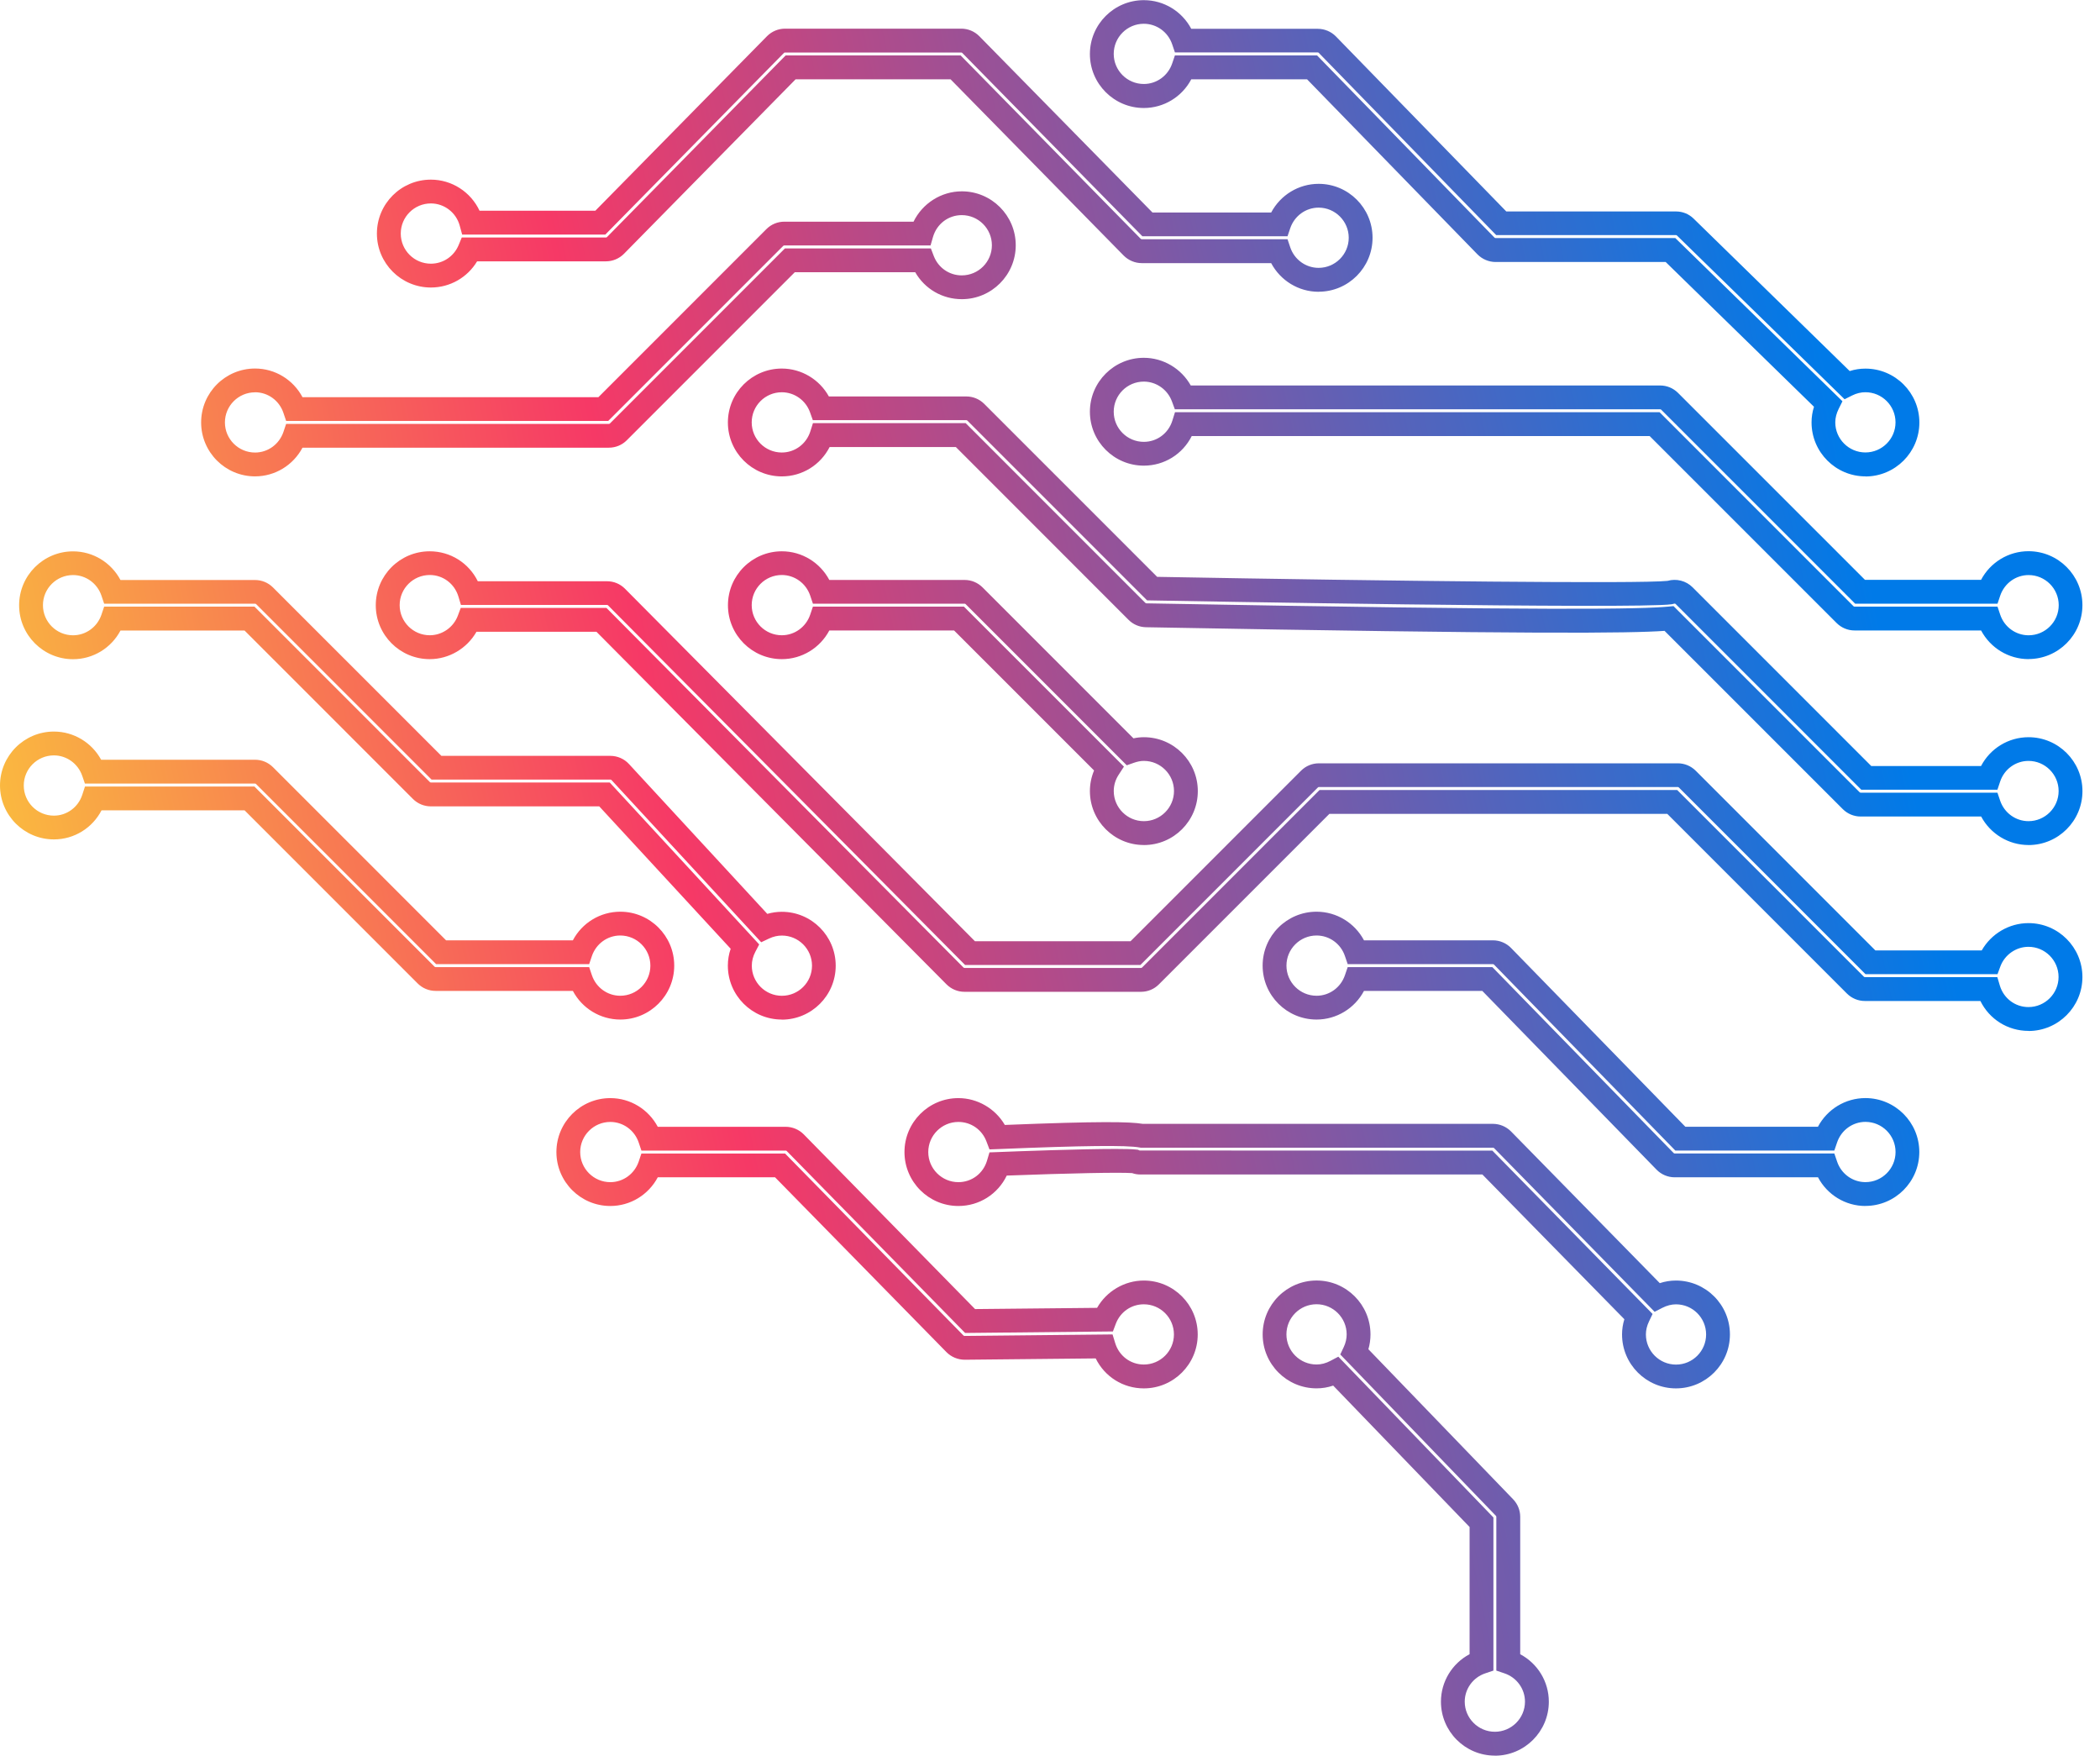 <svg width="67" height="56" viewBox="0 0 67 56" fill="none" xmlns="http://www.w3.org/2000/svg">
<g clip-path="url(#clip0_5245_3456)">
<path d="M47.693 56C46.744 56 45.973 55.229 45.973 54.279C45.973 53.638 46.331 53.059 46.887 52.764V48.708L42.535 44.197C42.362 44.256 42.186 44.285 42.005 44.285C41.056 44.285 40.285 43.513 40.285 42.565C40.285 41.616 41.056 40.845 42.005 40.845C42.954 40.845 43.725 41.616 43.725 42.565C43.725 42.724 43.703 42.883 43.658 43.037L48.275 47.822C48.421 47.974 48.502 48.173 48.502 48.383V52.766C49.058 53.061 49.415 53.639 49.415 54.28C49.415 55.229 48.643 56.002 47.695 56.002L47.693 56ZM42.701 43.277L47.647 48.403V53.288L47.388 53.375C46.995 53.507 46.732 53.871 46.732 54.279C46.732 54.808 47.164 55.239 47.693 55.239C48.222 55.239 48.654 54.808 48.654 54.279C48.654 53.87 48.391 53.507 47.998 53.375L47.74 53.288V48.383C47.74 48.371 47.735 48.359 47.726 48.35L42.761 43.204L42.873 42.966C42.934 42.835 42.965 42.7 42.965 42.563C42.965 42.034 42.533 41.602 42.004 41.602C41.474 41.602 41.043 42.032 41.043 42.563C41.043 43.094 41.474 43.524 42.004 43.524C42.153 43.524 42.303 43.485 42.447 43.408L42.7 43.274L42.701 43.277ZM53.471 44.286C52.522 44.286 51.751 43.515 51.751 42.566C51.751 42.402 51.775 42.24 51.825 42.08L47.295 37.463H36.379C36.289 37.463 36.202 37.448 36.119 37.419C35.716 37.391 34.151 37.422 32.12 37.498C31.837 38.087 31.246 38.468 30.577 38.468C29.628 38.468 28.857 37.696 28.857 36.748C28.857 35.799 29.628 35.027 30.577 35.027C31.189 35.027 31.756 35.363 32.059 35.883C35.098 35.761 36.048 35.779 36.459 35.848H47.633C47.848 35.848 48.058 35.937 48.209 36.09L52.955 40.929C53.124 40.873 53.297 40.846 53.471 40.846C54.42 40.846 55.193 41.617 55.193 42.566C55.193 43.515 54.421 44.286 53.471 44.286ZM35.591 36.648C35.892 36.648 36.125 36.654 36.247 36.668L36.305 36.674L36.36 36.698L47.613 36.702L52.725 41.912L52.61 42.153C52.545 42.288 52.512 42.428 52.512 42.566C52.512 43.095 52.943 43.527 53.473 43.527C54.002 43.527 54.433 43.097 54.433 42.566C54.433 42.035 54.002 41.605 53.473 41.605C53.327 41.605 53.181 41.643 53.04 41.715L52.79 41.843L47.667 36.621C47.658 36.612 47.647 36.608 47.634 36.608H36.391L36.357 36.602C35.954 36.525 34.561 36.541 31.843 36.653L31.569 36.663L31.472 36.408C31.329 36.03 30.977 35.787 30.577 35.787C30.048 35.787 29.616 36.218 29.616 36.748C29.616 37.277 30.048 37.708 30.577 37.708C31.003 37.708 31.369 37.432 31.491 37.02L31.569 36.758L31.841 36.748C32.541 36.72 34.504 36.648 35.593 36.648H35.591ZM36.493 44.286C35.83 44.286 35.244 43.912 34.958 43.33L30.782 43.372C30.558 43.372 30.349 43.283 30.197 43.13L24.728 37.553H20.986C20.691 38.11 20.113 38.468 19.472 38.468C18.523 38.468 17.752 37.696 17.752 36.748C17.752 35.799 18.523 35.027 19.472 35.027C20.113 35.027 20.69 35.385 20.986 35.942H25.067C25.282 35.942 25.492 36.03 25.644 36.184L31.109 41.756L35.002 41.717C35.304 41.187 35.875 40.846 36.493 40.846C37.442 40.846 38.213 41.617 38.213 42.566C38.213 43.515 37.442 44.286 36.493 44.286ZM35.496 42.565L35.579 42.838C35.703 43.249 36.069 43.525 36.493 43.525C37.023 43.525 37.454 43.095 37.454 42.565C37.454 42.034 37.023 41.604 36.493 41.604C36.093 41.604 35.742 41.847 35.599 42.226L35.507 42.47L30.792 42.518L25.1 36.714C25.091 36.705 25.079 36.701 25.067 36.701H20.464L20.377 36.442C20.245 36.05 19.881 35.787 19.472 35.787C18.943 35.787 18.511 36.218 18.511 36.748C18.511 37.277 18.943 37.708 19.472 37.708C19.881 37.708 20.243 37.445 20.377 37.053L20.464 36.794H25.047L30.739 42.599C30.748 42.608 30.761 42.613 30.773 42.613L35.496 42.565ZM59.517 38.468C58.876 38.468 58.297 38.11 58.003 37.553H53.431C53.214 37.553 53.004 37.465 52.853 37.31L47.292 31.607H43.518C43.223 32.163 42.644 32.521 42.004 32.521C41.055 32.521 40.284 31.75 40.284 30.801C40.284 29.852 41.055 29.081 42.004 29.081C42.644 29.081 43.222 29.439 43.518 29.994H47.631C47.848 29.994 48.058 30.082 48.209 30.237L53.77 35.94H58.001C58.296 35.384 58.875 35.026 59.515 35.026C60.464 35.026 61.235 35.797 61.235 36.746C61.235 37.695 60.464 38.466 59.515 38.466L59.517 38.468ZM42.998 30.848H47.613L53.397 36.779C53.406 36.788 53.419 36.793 53.431 36.793H58.524L58.612 37.051C58.744 37.444 59.108 37.707 59.517 37.707C60.046 37.707 60.477 37.277 60.477 36.746C60.477 36.215 60.046 35.785 59.517 35.785C59.108 35.785 58.745 36.048 58.612 36.441L58.524 36.699H53.45L47.666 30.768C47.657 30.759 47.645 30.754 47.633 30.754H42.998L42.91 30.496C42.778 30.103 42.414 29.84 42.005 29.84C41.476 29.84 41.044 30.27 41.044 30.801C41.044 31.332 41.476 31.762 42.005 31.762C42.414 31.762 42.777 31.499 42.91 31.106L42.998 30.848ZM64.719 32.883C64.057 32.883 63.471 32.511 63.184 31.929H59.499C59.284 31.929 59.081 31.845 58.927 31.693L53.194 25.96H42.414L36.974 31.399C36.823 31.551 36.62 31.636 36.403 31.636H30.771C30.555 31.636 30.352 31.551 30.198 31.398L19.03 20.152H15.202C14.9 20.682 14.33 21.025 13.709 21.025C12.76 21.025 11.989 20.254 11.989 19.305C11.989 18.356 12.76 17.585 13.709 17.585C14.371 17.585 14.957 17.958 15.244 18.54H19.365C19.582 18.54 19.785 18.624 19.938 18.777L31.106 30.024H36.069L41.509 24.584C41.661 24.432 41.864 24.348 42.08 24.348H53.53C53.745 24.348 53.948 24.432 54.101 24.584L59.834 30.317H63.226C63.528 29.786 64.098 29.445 64.719 29.445C65.668 29.445 66.439 30.216 66.439 31.165C66.439 32.114 65.668 32.886 64.719 32.886V32.883ZM42.1 25.199H53.51L59.466 31.154C59.475 31.163 59.487 31.168 59.499 31.168H63.724L63.805 31.439C63.928 31.848 64.295 32.123 64.717 32.123C65.247 32.123 65.678 31.691 65.678 31.162C65.678 30.633 65.247 30.201 64.717 30.201C64.322 30.201 63.961 30.452 63.821 30.827L63.73 31.073H59.518L53.563 25.118C53.554 25.109 53.542 25.104 53.53 25.104H42.08C42.068 25.104 42.056 25.109 42.047 25.118L36.385 30.78H30.791L19.4 19.31C19.391 19.301 19.379 19.296 19.367 19.296H14.706L14.625 19.026C14.501 18.617 14.133 18.341 13.712 18.341C13.183 18.341 12.751 18.771 12.751 19.302C12.751 19.833 13.183 20.263 13.712 20.263C14.107 20.263 14.468 20.012 14.608 19.637L14.7 19.391H19.349L30.739 30.861C30.748 30.87 30.761 30.875 30.773 30.875H36.405C36.417 30.875 36.429 30.87 36.438 30.861L42.1 25.199ZM24.942 32.521C23.993 32.521 23.222 31.75 23.222 30.801C23.222 30.618 23.252 30.437 23.312 30.263L19.119 25.721H13.747C13.53 25.721 13.329 25.637 13.175 25.485L7.803 20.113H3.844C3.55 20.669 2.971 21.027 2.33 21.027C1.382 21.027 0.61 20.255 0.61 19.307C0.61 18.358 1.382 17.587 2.33 17.587C2.971 17.587 3.548 17.945 3.844 18.501H8.137C8.352 18.501 8.555 18.585 8.708 18.737L14.082 24.11H19.474C19.699 24.11 19.916 24.205 20.067 24.37L24.48 29.15C24.632 29.107 24.787 29.084 24.943 29.084C25.892 29.084 26.663 29.855 26.663 30.804C26.663 31.753 25.892 32.524 24.943 32.524L24.942 32.521ZM3.323 19.35H8.119L13.715 24.946C13.724 24.955 13.736 24.96 13.748 24.96H19.454L24.222 30.125L24.098 30.362C24.023 30.506 23.986 30.654 23.986 30.803C23.986 31.332 24.417 31.763 24.946 31.763C25.476 31.763 25.907 31.333 25.907 30.803C25.907 30.272 25.476 29.842 24.946 29.842C24.809 29.842 24.673 29.873 24.539 29.936L24.286 30.055L19.51 24.882C19.501 24.871 19.489 24.867 19.475 24.867H13.769L8.173 19.271C8.164 19.262 8.152 19.257 8.14 19.257H3.323L3.236 18.998C3.103 18.606 2.739 18.343 2.33 18.343C1.801 18.343 1.37 18.773 1.37 19.304C1.37 19.834 1.801 20.264 2.33 20.264C2.739 20.264 3.102 20.001 3.236 19.609L3.323 19.35ZM19.791 32.521C19.15 32.521 18.571 32.163 18.277 31.607H13.899C13.684 31.607 13.48 31.523 13.327 31.371L7.803 25.847H3.24C2.948 26.411 2.368 26.775 1.72 26.775C0.771 26.775 0 26.003 0 25.055C0 24.106 0.771 23.335 1.72 23.335C2.353 23.335 2.929 23.686 3.227 24.234H8.137C8.352 24.234 8.555 24.318 8.708 24.47L14.232 29.994H18.277C18.571 29.437 19.15 29.081 19.791 29.081C20.739 29.081 21.511 29.852 21.511 30.801C21.511 31.75 20.739 32.521 19.791 32.521ZM2.712 25.088H8.117L13.864 30.834C13.873 30.843 13.885 30.848 13.897 30.848H18.797L18.884 31.106C19.017 31.499 19.38 31.762 19.789 31.762C20.319 31.762 20.75 31.332 20.75 30.801C20.75 30.27 20.319 29.84 19.789 29.84C19.38 29.84 19.018 30.103 18.884 30.496L18.797 30.754H13.915L8.169 25.008C8.16 24.999 8.148 24.994 8.136 24.994H2.709L2.621 24.74C2.485 24.354 2.123 24.095 1.719 24.095C1.189 24.095 0.758 24.525 0.758 25.056C0.758 25.587 1.189 26.017 1.719 26.017C2.132 26.017 2.496 25.749 2.625 25.352L2.711 25.089L2.712 25.088ZM64.719 26.954C64.081 26.954 63.504 26.597 63.208 26.045H59.365C59.15 26.045 58.947 25.961 58.794 25.809L53.107 20.123C52.016 20.2 48.897 20.234 36.562 20.007C36.352 20.003 36.155 19.92 36.006 19.771L30.496 14.259H26.469C26.179 14.829 25.597 15.196 24.943 15.196C23.995 15.196 23.223 14.425 23.223 13.476C23.223 12.527 23.995 11.756 24.943 11.756C25.572 11.756 26.146 12.105 26.445 12.646H30.83C31.045 12.646 31.248 12.73 31.401 12.882L36.919 18.4C44.426 18.537 52.333 18.624 53.203 18.528C53.485 18.447 53.793 18.525 54 18.732L59.702 24.434H63.205C63.498 23.874 64.078 23.515 64.72 23.515C65.669 23.515 66.44 24.286 66.44 25.235C66.44 26.184 65.669 26.955 64.72 26.955L64.719 26.954ZM53.394 19.334L59.332 25.271C59.341 25.28 59.353 25.285 59.365 25.285H63.728L63.815 25.542C63.949 25.931 64.311 26.193 64.719 26.193C65.248 26.193 65.68 25.761 65.68 25.232C65.68 24.703 65.248 24.271 64.719 24.271C64.308 24.271 63.945 24.536 63.814 24.93L63.727 25.19H59.384L53.461 19.266C53.444 19.25 53.422 19.251 53.411 19.256L53.337 19.274C52.205 19.434 37.38 19.165 36.751 19.153L36.597 19.15L30.863 13.416C30.854 13.407 30.842 13.402 30.83 13.402H25.933L25.843 13.15C25.706 12.768 25.345 12.512 24.943 12.512C24.414 12.512 23.983 12.942 23.983 13.473C23.983 14.004 24.414 14.434 24.943 14.434C25.36 14.434 25.725 14.163 25.853 13.762L25.937 13.497H30.81L36.544 19.232C36.553 19.241 36.566 19.245 36.576 19.245C49.708 19.487 52.367 19.428 53.217 19.35L53.394 19.334ZM36.493 26.954C35.545 26.954 34.773 26.182 34.773 25.233C34.773 25.006 34.819 24.784 34.906 24.576L30.44 20.111H26.459C26.164 20.667 25.585 21.025 24.945 21.025C23.996 21.025 23.225 20.254 23.225 19.305C23.225 18.356 23.996 17.585 24.945 17.585C25.585 17.585 26.163 17.943 26.459 18.499H30.776C30.991 18.499 31.194 18.584 31.347 18.735L36.163 23.551C36.275 23.527 36.385 23.515 36.496 23.515C37.445 23.515 38.216 24.286 38.216 25.235C38.216 26.184 37.445 26.955 36.496 26.955L36.493 26.954ZM25.936 19.35H30.754L35.859 24.453L35.691 24.712C35.588 24.868 35.534 25.049 35.534 25.232C35.534 25.761 35.966 26.193 36.495 26.193C37.024 26.193 37.456 25.761 37.456 25.232C37.456 24.703 37.024 24.271 36.495 24.271C36.394 24.271 36.29 24.291 36.176 24.331L35.949 24.411L30.807 19.269C30.798 19.26 30.786 19.256 30.774 19.256H25.936L25.849 18.997C25.716 18.605 25.352 18.341 24.943 18.341C24.414 18.341 23.983 18.771 23.983 19.302C23.983 19.833 24.414 20.263 24.943 20.263C25.352 20.263 25.715 20 25.849 19.607L25.936 19.349V19.35ZM64.72 21.024C64.08 21.024 63.502 20.666 63.206 20.11H59.168C58.953 20.11 58.75 20.025 58.597 19.873L52.632 13.909H38.022C37.734 14.483 37.15 14.853 36.493 14.853C35.545 14.853 34.773 14.082 34.773 13.133C34.773 12.184 35.545 11.413 36.493 11.413C37.117 11.413 37.69 11.759 37.991 12.296H52.966C53.181 12.296 53.384 12.38 53.537 12.532L59.502 18.496H63.205C63.499 17.94 64.078 17.582 64.719 17.582C65.668 17.582 66.439 18.353 66.439 19.302C66.439 20.251 65.668 21.022 64.719 21.022L64.72 21.024ZM37.489 13.148H52.948L59.136 19.337C59.145 19.346 59.157 19.35 59.169 19.35H63.73L63.817 19.609C63.949 20.001 64.313 20.264 64.722 20.264C65.251 20.264 65.683 19.834 65.683 19.304C65.683 18.773 65.251 18.343 64.722 18.343C64.313 18.343 63.951 18.606 63.817 18.998L63.73 19.257H59.189L53.001 13.069C52.992 13.06 52.979 13.055 52.967 13.055H37.483L37.391 12.806C37.253 12.427 36.892 12.172 36.493 12.172C35.964 12.172 35.533 12.602 35.533 13.133C35.533 13.664 35.964 14.094 36.493 14.094C36.913 14.094 37.278 13.822 37.404 13.417L37.487 13.15L37.489 13.148ZM59.518 15.195C58.569 15.195 57.797 14.423 57.797 13.475C57.797 13.306 57.822 13.138 57.875 12.975L53.143 8.357H47.717C47.501 8.357 47.29 8.268 47.138 8.113L41.702 2.53H38.007C37.713 3.087 37.134 3.445 36.493 3.445C35.545 3.445 34.773 2.673 34.773 1.725C34.773 0.776 35.545 0.005 36.493 0.005C37.134 0.005 37.711 0.362 38.007 0.919H42.043C42.259 0.919 42.47 1.007 42.622 1.162L48.058 6.745H53.473C53.685 6.745 53.885 6.826 54.036 6.975L59.014 11.836C59.178 11.783 59.347 11.758 59.517 11.758C60.465 11.758 61.237 12.529 61.237 13.477C61.237 14.426 60.465 15.198 59.517 15.198L59.518 15.195ZM37.484 1.767H42.02L47.681 7.579C47.69 7.588 47.702 7.593 47.714 7.593H53.45L58.783 12.799L58.66 13.047C58.591 13.187 58.554 13.33 58.554 13.472C58.554 14.001 58.986 14.432 59.515 14.432C60.044 14.432 60.476 14.002 60.476 13.472C60.476 12.941 60.044 12.511 59.515 12.511C59.374 12.511 59.231 12.545 59.093 12.614L58.851 12.735L53.503 7.512C53.494 7.503 53.482 7.498 53.47 7.498H47.735L42.074 1.685C42.065 1.676 42.053 1.672 42.041 1.672H37.486L37.398 1.413C37.266 1.021 36.902 0.758 36.493 0.758C35.964 0.758 35.533 1.188 35.533 1.719C35.533 2.249 35.964 2.679 36.493 2.679C36.902 2.679 37.265 2.416 37.398 2.024L37.486 1.765L37.484 1.767ZM8.137 15.195C7.188 15.195 6.417 14.423 6.417 13.475C6.417 12.526 7.188 11.755 8.137 11.755C8.778 11.755 9.355 12.112 9.651 12.669H19.092L24.453 7.307C24.605 7.155 24.808 7.071 25.024 7.071H29.146C29.43 6.489 30.028 6.103 30.687 6.103C31.636 6.103 32.407 6.874 32.407 7.823C32.407 8.772 31.636 9.543 30.687 9.543C30.063 9.543 29.503 9.214 29.2 8.683H25.358L19.997 14.044C19.845 14.196 19.642 14.28 19.425 14.28H9.651C9.356 14.837 8.778 15.195 8.137 15.195ZM8.137 12.514C7.608 12.514 7.176 12.944 7.176 13.475C7.176 14.005 7.608 14.435 8.137 14.435C8.546 14.435 8.908 14.172 9.042 13.78L9.129 13.521H19.425C19.438 13.521 19.45 13.517 19.459 13.508L25.043 7.924H29.699L29.792 8.167C29.936 8.541 30.287 8.784 30.685 8.784C31.215 8.784 31.646 8.354 31.646 7.823C31.646 7.292 31.215 6.862 30.685 6.862C30.258 6.862 29.89 7.14 29.768 7.555L29.689 7.829H25.023C25.011 7.829 24.999 7.833 24.99 7.842L19.406 13.426H9.129L9.042 13.168C8.91 12.775 8.546 12.512 8.137 12.512V12.514ZM42.07 9.307C41.429 9.307 40.852 8.949 40.556 8.393H36.427C36.212 8.393 36.003 8.305 35.851 8.152L30.327 2.529H25.384L19.908 8.095C19.758 8.248 19.547 8.336 19.332 8.336H15.222C14.913 8.85 14.36 9.171 13.747 9.171C12.798 9.171 12.025 8.4 12.025 7.45C12.025 6.5 12.796 5.73 13.747 5.73C14.419 5.73 15.02 6.125 15.3 6.722H18.994L24.471 1.155C24.622 1.001 24.832 0.914 25.047 0.914H30.669C30.884 0.914 31.094 1.001 31.245 1.155L36.769 6.778H40.557C40.852 6.222 41.431 5.864 42.071 5.864C43.02 5.864 43.791 6.635 43.791 7.584C43.791 8.532 43.02 9.305 42.071 9.305L42.07 9.307ZM25.067 1.767H30.648L36.394 7.617C36.403 7.626 36.415 7.63 36.427 7.63H41.078L41.165 7.889C41.297 8.281 41.661 8.544 42.07 8.544C42.599 8.544 43.031 8.113 43.031 7.584C43.031 7.055 42.599 6.623 42.07 6.623C41.661 6.623 41.299 6.886 41.165 7.279L41.078 7.537H36.448L30.7 1.688C30.691 1.679 30.679 1.675 30.667 1.675H25.046C25.034 1.675 25.021 1.679 25.012 1.688L19.313 7.482H14.745L14.668 7.2C14.556 6.782 14.177 6.489 13.747 6.489C13.217 6.489 12.786 6.919 12.786 7.45C12.786 7.981 13.217 8.411 13.747 8.411C14.138 8.411 14.486 8.176 14.635 7.812L14.732 7.576H19.332C19.344 7.576 19.356 7.572 19.365 7.563L25.067 1.767Z" fill="url(#paint0_linear_5245_3456)"/>
</g>
<defs>
<linearGradient id="paint0_linear_5245_3456" x1="4.051" y1="49.311" x2="63.531" y2="36.797" gradientUnits="userSpaceOnUse">
<stop stop-color="#FABE3E"/>
<stop offset="0.36" stop-color="#F63966"/>
<stop offset="1" stop-color="#007AE8"/>
</linearGradient>
<clipPath id="clip0_5245_3456">
<rect width="66.44" height="56" fill="white"/>
</clipPath>
</defs>
</svg>
